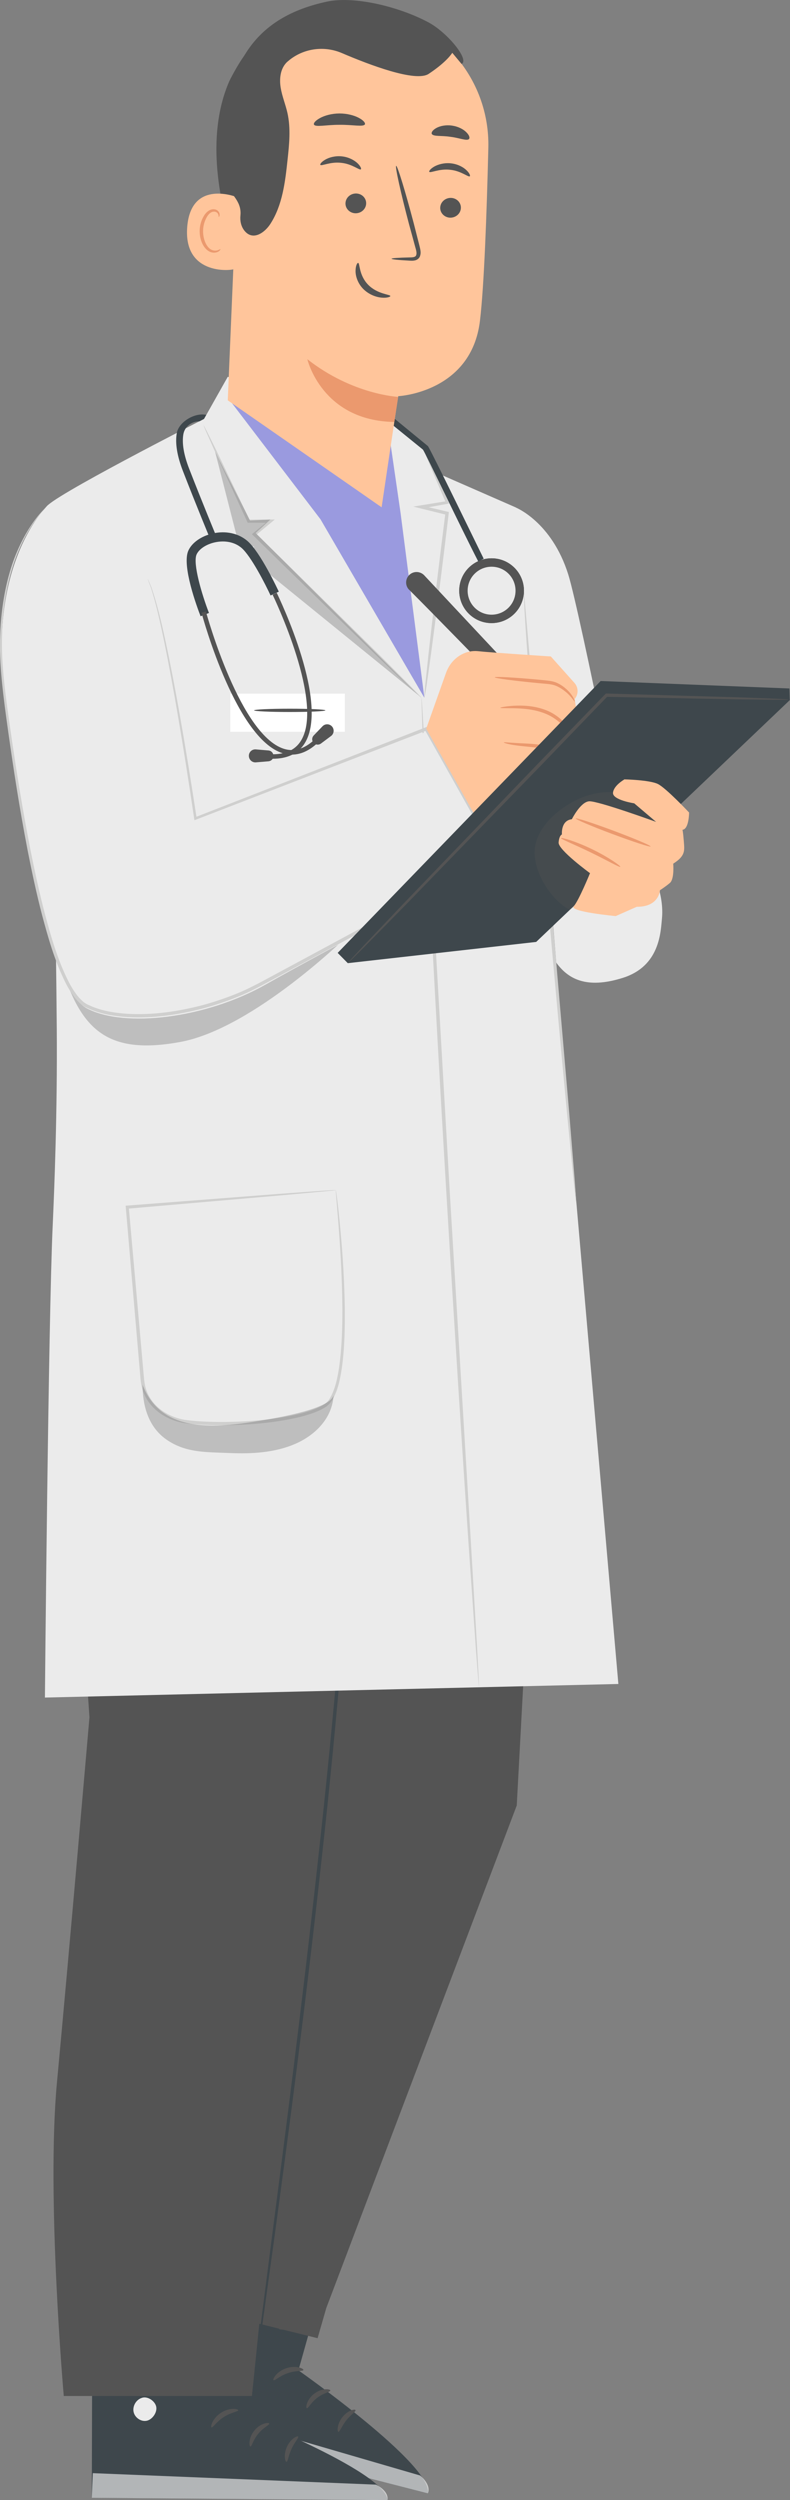 <svg xmlns="http://www.w3.org/2000/svg" width="124" height="392" viewBox="0 0 124 392" fill="none"><rect x="0" y="0" width="124" height="392" fill="#808080" stroke="none"/><g clip-path="url(#clip0_107_1722)"><path d="M53.47 348.11L46.84 371.66C46.84 371.66 67.97 386.48 67.16 390.95L22.13 379.41L31 342.29L53.47 348.12V348.11Z" fill="#3E474C"></path><path d="M33.4 366.09C32.47 366.11 31.62 366.96 31.6 367.91C31.58 368.86 32.42 369.75 33.35 369.75C34.28 369.75 35.33 368.76 35.24 367.81C35.15 366.86 34.12 365.87 33.21 366.1" fill="#EBEBEB"></path><g opacity="0.6"><path d="M22.13 379.41L23.17 375.7L65.95 388.15C65.95 388.15 67.74 389.56 67.16 390.95L22.13 379.41Z" fill="white"></path></g><path d="M47.62 371.61C47.56 371.83 46.43 371.65 45.18 372.1C43.91 372.51 43.11 373.35 42.93 373.2C42.74 373.1 43.39 371.84 44.93 371.33C46.46 370.8 47.72 371.41 47.62 371.61Z" fill="#545454"></path><path d="M51.85 374.82C51.85 375.05 50.8 375.19 49.82 375.95C48.82 376.68 48.38 377.66 48.16 377.6C47.94 377.58 48.11 376.22 49.35 375.3C50.58 374.37 51.89 374.6 51.85 374.82Z" fill="#545454"></path><path d="M53.12 381.3C52.91 381.3 52.88 380.09 53.74 379C54.6 377.9 55.75 377.68 55.8 377.9C55.88 378.12 55.05 378.61 54.35 379.51C53.63 380.4 53.34 381.33 53.11 381.3H53.12Z" fill="#545454"></path><path d="M48.55 366.07C48.41 366.25 47.48 365.68 46.21 365.45C44.95 365.19 43.88 365.37 43.81 365.15C43.72 364.95 44.87 364.36 46.35 364.66C47.84 364.94 48.69 365.92 48.54 366.07H48.55Z" fill="#545454"></path><path d="M37.68 353.66L36.64 378.14C36.64 378.14 60.58 387.45 60.82 392L14.41 391.63L14.51 353.41L37.69 353.66H37.68Z" fill="#3E474C"></path><path d="M22.3 375.97C21.4 376.21 20.77 377.24 20.97 378.18C21.17 379.11 22.19 379.78 23.09 379.55C23.99 379.32 24.79 378.11 24.48 377.21C24.18 376.31 22.94 375.59 22.12 376.04" fill="#EBEBEB"></path><g opacity="0.6"><path d="M14.41 391.63L14.57 387.78L59.01 389.58C59.01 389.58 61.07 390.52 60.82 392.01L14.41 391.64V391.63Z" fill="white"></path></g><path d="M37.39 377.91C37.39 378.14 36.25 378.24 35.13 378.98C33.99 379.69 33.41 380.69 33.2 380.6C32.99 380.55 33.34 379.17 34.71 378.3C36.07 377.42 37.44 377.71 37.39 377.92V377.91Z" fill="#545454"></path><path d="M42.251 380.01C42.3 380.24 41.321 380.62 40.541 381.6C39.73 382.55 39.531 383.61 39.31 383.6C39.1 383.63 38.95 382.27 39.941 381.08C40.92 379.88 42.251 379.79 42.261 380.01H42.251Z" fill="#545454"></path><path d="M44.971 386C44.761 386.05 44.461 384.89 45.05 383.62C45.63 382.35 46.711 381.86 46.8 382.05C46.931 382.24 46.23 382.92 45.761 383.97C45.27 385.01 45.191 385.98 44.971 386.01V386Z" fill="#545454"></path><path d="M37.03 372.3C36.93 372.51 35.9 372.18 34.61 372.26C33.33 372.31 32.33 372.74 32.21 372.54C32.08 372.37 33.06 371.52 34.57 371.45C36.08 371.37 37.14 372.11 37.02 372.3H37.03Z" fill="#545454"></path><path d="M8.97 174.49V193.85L14.04 269.27C14.04 269.27 10.88 305.86 8.94 326.51C7.26 344.45 10.01 375.68 10.01 375.68H39.55L50.12 271.5L56.68 206.53L68.09 176.96L8.96 174.47L8.97 174.49Z" fill="#545454"></path><path d="M86.77 177.86L81.11 283.09L51.22 361.87L49.85 366.62L32.2 362.25L45.33 175.81L86.77 177.86Z" fill="#545454"></path><path d="M56.611 207.32C56.611 207.32 56.62 207.47 56.62 207.76C56.62 208.08 56.611 208.5 56.6 209.04C56.571 210.2 56.52 211.85 56.45 213.97C56.331 218.25 56.031 224.45 55.611 232.1C54.721 247.4 53.06 268.51 50.461 291.74C47.91 314.99 45.09 335.96 43.031 351.14C41.98 358.7 41.141 364.83 40.55 369.11C40.251 371.21 40.011 372.84 39.85 373.99C39.77 374.53 39.7 374.95 39.651 375.26C39.6 375.55 39.571 375.69 39.56 375.69C39.56 375.69 39.56 375.54 39.59 375.25C39.63 374.94 39.67 374.51 39.73 373.98C39.87 372.83 40.071 371.19 40.331 369.08C40.88 364.8 41.67 358.66 42.641 351.09C44.6 335.9 47.361 314.92 49.91 291.68C52.501 268.46 54.23 247.36 55.221 232.08C55.691 224.44 56.05 218.25 56.24 213.97C56.35 211.85 56.431 210.2 56.49 209.04C56.52 208.5 56.55 208.07 56.571 207.76C56.59 207.47 56.611 207.32 56.62 207.32H56.611Z" fill="#3E474C"></path><path d="M58.48 181C58.48 181.86 57.8 182.56 56.96 182.56C56.12 182.56 55.44 181.86 55.44 181C55.44 180.14 56.12 179.44 56.96 179.44C57.8 179.44 58.48 180.14 58.48 181Z" fill="#3E474C"></path><path d="M84.451 195.69C84.451 195.69 83.541 195.05 82.371 193.69C81.201 192.34 79.771 190.27 78.651 187.74C77.551 185.2 76.991 182.73 76.791 180.93C76.581 179.13 76.661 178.01 76.721 178.01C76.811 178.01 76.871 179.12 77.171 180.88C77.471 182.64 78.071 185.03 79.151 187.51C80.241 189.99 81.581 192.04 82.661 193.44C83.741 194.84 84.511 195.63 84.441 195.7L84.451 195.69Z" fill="#3E474C"></path><path d="M80.92 79.56C80.92 79.56 86.58 81.78 89.19 90.06C91.01 95.82 99.53 138.7 99.53 138.7L87.65 146.53L82.82 106.42L80.91 79.56H80.92Z" fill="#EBEBEB"></path><path d="M35.751 59.08L32.031 65.68C32.031 65.68 7.171 78.32 7.261 79.56C7.261 79.56 8.641 126.74 8.911 161.34C9.011 174.41 8.531 186.42 8.271 192.19C7.581 207.34 7.051 266.17 7.051 266.17L97.061 264.04L80.951 79.56L68.261 74.01L66.641 70.7L60.811 65.97L35.781 59.09L35.751 59.08Z" fill="#EBEBEB"></path><path d="M75.181 264.56C75.181 264.56 75.181 264.42 75.181 264.16C75.171 263.87 75.151 263.48 75.131 262.98C75.071 261.92 74.991 260.4 74.891 258.46C74.661 254.5 74.321 248.83 73.911 241.83C73.061 227.77 71.891 208.39 70.601 186.98C69.371 165.57 68.251 146.18 67.441 132.12C67.061 125.12 66.761 119.45 66.551 115.49C66.441 113.55 66.351 112.03 66.291 110.97C66.261 110.48 66.231 110.09 66.211 109.8C66.191 109.54 66.171 109.4 66.161 109.4C66.161 109.4 66.151 109.54 66.161 109.8C66.161 110.09 66.181 110.48 66.191 110.98C66.231 112.05 66.281 113.56 66.341 115.51C66.481 119.44 66.731 125.12 67.061 132.15C67.731 146.2 68.781 165.6 70.061 187.03C71.341 208.45 72.581 227.84 73.531 241.87C74.021 248.86 74.411 254.53 74.691 258.48C74.841 260.42 74.951 261.93 75.041 263C75.081 263.49 75.121 263.88 75.141 264.17C75.171 264.43 75.181 264.57 75.191 264.57L75.181 264.56Z" fill="#CFCFCE"></path><path d="M60.771 65.96L62.871 80.41L66.611 109.41L50.311 81.43L36.161 62.89L59.471 79.23L59.771 65.69" fill="#9A9ADF"></path><path d="M31.911 66.56C31.911 66.56 32.041 66.97 32.361 67.69C32.711 68.48 33.181 69.52 33.751 70.82C35.011 73.56 36.751 77.35 38.811 81.82L38.871 81.96H39.031C40.111 81.96 41.261 81.96 42.431 81.97L42.271 81.52C41.481 82.17 40.631 82.86 39.771 83.57L39.541 83.76L39.751 83.97C41.271 85.45 42.861 87.01 44.491 88.61C50.421 94.36 55.781 99.57 59.731 103.4C61.661 105.24 63.241 106.74 64.391 107.84C64.911 108.32 65.341 108.71 65.681 109.03C65.981 109.3 66.141 109.43 66.151 109.42C66.161 109.41 66.031 109.25 65.751 108.95C65.431 108.62 65.031 108.2 64.531 107.69C63.411 106.56 61.871 105.02 59.991 103.13C56.071 99.27 50.751 94.03 44.861 88.23C43.221 86.63 41.631 85.08 40.111 83.59L40.091 83.98C40.951 83.27 41.791 82.57 42.581 81.92L43.131 81.46H42.411C41.231 81.46 40.091 81.47 39.011 81.48L39.231 81.62C37.101 77.18 35.301 73.42 33.991 70.7C33.361 69.43 32.851 68.4 32.471 67.63C32.111 66.92 31.911 66.55 31.881 66.56H31.911Z" fill="#CFCFCE"></path><path d="M66.611 109.41C66.611 109.41 66.761 108.78 66.941 107.61C67.121 106.36 67.351 104.7 67.631 102.69C68.191 98.53 68.931 92.78 69.711 86.43C69.961 84.38 70.201 82.39 70.431 80.51L70.461 80.28L70.231 80.23C68.801 79.89 67.441 79.57 66.141 79.26L66.121 79.74C67.591 79.48 68.961 79.23 70.231 79L70.501 78.95L70.391 78.7C69.291 76.3 68.371 74.31 67.691 72.84C67.381 72.2 67.131 71.67 66.921 71.24C66.741 70.88 66.631 70.69 66.611 70.7C66.591 70.7 66.661 70.91 66.801 71.29C66.981 71.73 67.201 72.28 67.471 72.93C68.111 74.43 68.971 76.44 70.001 78.87L70.161 78.57C68.891 78.78 67.521 79 66.041 79.24L64.871 79.43L66.031 79.72C67.321 80.04 68.681 80.37 70.111 80.73L69.911 80.44C69.681 82.32 69.431 84.31 69.171 86.36C68.391 92.71 67.711 98.47 67.251 102.64C67.041 104.66 66.861 106.33 66.731 107.58C66.621 108.75 66.581 109.4 66.611 109.4V109.41Z" fill="#CFCFCE"></path><path d="M52.701 186.59C52.701 186.59 52.511 186.59 52.121 186.61C51.691 186.64 51.121 186.68 50.381 186.72C48.811 186.83 46.571 187 43.741 187.2C37.951 187.65 29.751 188.28 19.961 189.03L19.721 189.05L19.741 189.29C20.121 193.76 20.541 198.62 20.981 203.74C21.201 206.3 21.431 208.94 21.661 211.63C21.781 212.97 21.891 214.33 22.011 215.7C22.061 216.37 22.141 217.1 22.341 217.8C22.551 218.49 22.871 219.15 23.281 219.75C24.591 221.65 26.731 222.75 28.871 223.13C31.031 223.43 33.131 223.47 35.211 223.47C39.361 223.42 43.371 223.07 47.101 222.17C48.031 221.93 48.941 221.66 49.811 221.29C50.251 221.11 50.671 220.89 51.071 220.64C51.281 220.54 51.451 220.33 51.641 220.18C51.821 220.01 51.941 219.8 52.091 219.62C53.081 218 53.381 216.22 53.651 214.55C54.121 211.18 54.141 208.01 54.121 205.14C54.031 199.38 53.621 194.75 53.311 191.55C53.151 189.95 53.011 188.71 52.901 187.87C52.851 187.47 52.801 187.16 52.771 186.92C52.741 186.71 52.711 186.59 52.701 186.6C52.701 186.6 52.701 186.71 52.711 186.93C52.731 187.18 52.761 187.49 52.791 187.89C52.861 188.77 52.971 190 53.101 191.58C53.341 194.78 53.691 199.42 53.741 205.16C53.741 208.02 53.691 211.18 53.211 214.5C52.951 216.14 52.611 217.9 51.701 219.37C51.261 220.1 50.471 220.5 49.621 220.85C48.791 221.21 47.891 221.47 46.981 221.7C43.311 222.57 39.321 222.91 35.211 222.96C33.161 222.96 31.041 222.91 28.971 222.62C26.941 222.26 24.931 221.21 23.731 219.46C23.351 218.9 23.061 218.3 22.871 217.66C22.691 217.02 22.621 216.37 22.561 215.67C22.441 214.3 22.321 212.94 22.201 211.6C21.961 208.91 21.731 206.28 21.501 203.71C21.041 198.58 20.611 193.73 20.211 189.26L19.991 189.52C29.721 188.67 37.861 187.97 43.611 187.47C46.461 187.21 48.711 187 50.291 186.86C51.041 186.79 51.631 186.73 52.071 186.69C52.471 186.65 52.691 186.62 52.701 186.61V186.59Z" fill="#CFCFCE"></path><g opacity="0.3"><path d="M22.381 217.12C24.911 223.73 31.551 224.13 38.681 223.09C45.391 222.11 51.851 220.7 52.351 218.77C52.181 222.28 49.591 224.97 46.371 226.38C43.151 227.78 39.551 227.98 36.041 227.83C32.371 227.67 29.201 227.83 26.171 225.75C23.141 223.67 22.371 220.13 22.381 217.12Z" fill="#545454"></path></g><path d="M90.451 188.64C90.451 188.64 90.421 188.56 90.401 188.39C90.381 188.2 90.351 187.96 90.311 187.67C90.241 186.99 90.141 186.06 90.011 184.88C89.771 182.41 89.431 178.91 89.001 174.6C88.181 165.92 87.081 153.92 85.911 140.67C84.751 127.41 83.751 115.41 83.091 106.71C82.761 102.36 82.511 98.84 82.371 96.41C82.291 95.19 82.261 94.25 82.241 93.6C82.241 93.3 82.231 93.07 82.221 92.87C82.221 92.71 82.221 92.62 82.231 92.62C82.481 95.44 84.141 114.54 86.421 140.62C87.561 153.85 88.601 165.84 89.351 174.56C89.701 178.87 89.991 182.38 90.191 184.85C90.281 186.03 90.341 186.97 90.391 187.65C90.411 187.94 90.421 188.18 90.431 188.38C90.431 188.54 90.431 188.63 90.431 188.63L90.451 188.64Z" fill="#CFCFCE"></path><path d="M103.491 139.65C103.491 139.65 104.111 141.73 103.911 143.92C103.701 146.11 103.601 151.48 97.771 153.32C91.941 155.16 89.111 153.41 87.311 150.94L86.431 140.24L92.671 136.12L103.491 139.66V139.65Z" fill="#EBEBEB"></path><g opacity="0.3"><path d="M54.77 146.53C54.77 146.53 39.861 161.26 28.28 163.38C16.701 165.5 12.56 161.36 9.48 151.01L54.77 146.53Z" fill="#545454"></path></g><path d="M7.521 79.2C7.521 79.2 -1.959 87.98 0.741 108.77C3.251 128.08 7.691 154.99 13.631 158.11C19.561 161.23 32.361 159.67 41.721 154.36C51.081 149.05 78.241 134.69 78.241 134.69L67.001 114.71L30.791 128.76C30.791 128.76 26.111 96.72 23.301 91.2" fill="#EBEBEB"></path><path d="M23.19 90.77C23.19 90.77 23.29 90.97 23.47 91.38C23.56 91.59 23.67 91.84 23.79 92.15C23.89 92.47 24.01 92.83 24.14 93.24C24.67 94.9 25.31 97.39 26 100.63C27.4 107.1 29.08 116.55 30.87 128.3L30.61 128.15C40.84 124.16 53.16 119.36 66.8 114.05L67 113.97L67.11 114.16C70.67 120.48 74.45 127.18 78.36 134.13L78.49 134.37L78.25 134.5C70.78 138.52 63 142.71 55.03 147.01C51.19 149.08 47.39 151.12 43.64 153.14C41.77 154.14 39.91 155.19 37.97 156.02C36.03 156.84 34.05 157.52 32.05 158.07C28.05 159.12 23.97 159.71 19.97 159.47C17.98 159.34 15.99 159.03 14.16 158.25L13.48 157.95C13.25 157.85 13.04 157.68 12.83 157.54C12.43 157.22 12.08 156.86 11.78 156.48C11.18 155.7 10.67 154.87 10.25 154.02C8.55 150.59 7.55 147 6.62 143.54C5.71 140.06 4.99 136.65 4.34 133.35C3.06 126.74 2.11 120.53 1.31 114.87C0.51 109.21 -0.18 104.04 0.03 99.47C0.19 94.91 1.01 91.02 2.08 88C3.18 84.98 4.5 82.83 5.51 81.48C6.01 80.8 6.45 80.33 6.75 80.01C7.05 79.7 7.23 79.57 7.23 79.57C7.23 79.57 7.08 79.73 6.79 80.05C6.51 80.37 6.08 80.86 5.6 81.54C4.62 82.9 3.34 85.05 2.28 88.07C1.24 91.08 0.45 94.95 0.33 99.48C0.15 104.02 0.87 109.15 1.69 114.81C2.51 120.47 3.48 126.66 4.78 133.26C5.44 136.56 6.17 139.96 7.08 143.42C8.01 146.87 9.02 150.44 10.7 153.79C11.12 154.63 11.61 155.43 12.18 156.16C12.47 156.52 12.8 156.85 13.15 157.14C13.34 157.26 13.51 157.4 13.73 157.5L14.38 157.79C16.13 158.53 18.07 158.84 20.02 158.96C23.94 159.19 27.97 158.61 31.93 157.57C33.9 157.02 35.86 156.35 37.77 155.54C39.68 154.71 41.5 153.69 43.38 152.68C47.13 150.66 50.93 148.62 54.77 146.54C62.75 142.25 70.53 138.06 78 134.04L77.89 134.41C73.99 127.46 70.22 120.75 66.67 114.42L66.98 114.53C53.33 119.8 40.99 124.57 30.75 128.52L30.52 128.61L30.48 128.37C28.75 116.62 27.12 107.17 25.79 100.69C25.13 97.45 24.53 94.95 24.04 93.29C23.92 92.88 23.81 92.51 23.71 92.19C23.59 91.89 23.5 91.63 23.41 91.42C23.25 91.01 23.18 90.79 23.18 90.79L23.19 90.77Z" fill="#CFCFCE"></path><path d="M36.15 114.74H54.12V108.76H36.15V114.74Z" fill="white"></path><path d="M39.88 111.38C39.88 111.24 42.39 111.12 45.48 111.12C48.57 111.12 51.08 111.24 51.08 111.38C51.08 111.52 48.57 111.64 45.48 111.64C42.39 111.64 39.88 111.52 39.88 111.38Z" fill="#545454"></path><g opacity="0.3"><path d="M65.691 109.02L39.251 87.56L39.881 85.69H37.571L33.761 70.82L39.251 81.62L42.441 81.46L40.131 83.58L52.911 96.3L65.691 109.02Z" fill="#545454"></path></g><path d="M33.02 84.56L33.98 84.16C33.96 84.11 31.81 78.94 29.68 73.47C28.84 71.3 28.54 69.49 28.78 68.09C28.99 66.88 30.06 66.06 31.31 66.06L32.01 65.69L32.37 65.05C30.52 64.65 28.04 66.2 27.75 67.91C27.47 69.5 27.8 71.5 28.71 73.85C30.84 79.34 32.99 84.52 33.02 84.57V84.56Z" fill="#3E474C"></path><path d="M31.47 96.63L32.8 96.11C31.71 93.3 30.22 88.33 30.86 86.93C31.25 86.08 32.37 85.34 33.72 85.04C35.31 84.69 36.83 85 37.89 85.89C39.41 87.18 41.71 91.72 42.47 93.37L43.76 92.77C43.64 92.52 40.88 86.55 38.81 84.8C37.4 83.61 35.44 83.19 33.41 83.64C31.62 84.04 30.14 85.07 29.57 86.32C28.49 88.67 30.97 95.3 31.48 96.61L31.47 96.63Z" fill="#3E474C"></path><path d="M45.82 118.32C47.46 118.32 49.08 117.44 50.63 115.69L50.1 115.22C48.39 117.14 46.64 117.91 44.89 117.5C37.78 115.83 32.37 96.07 32.32 95.88L31.63 96.07C31.85 96.9 37.21 116.44 44.73 118.2C45.1 118.29 45.46 118.33 45.83 118.33L45.82 118.32Z" fill="#545454"></path><path d="M49.261 116.51C49.56 116.8 50.031 116.84 50.37 116.59L51.91 115.44C52.38 115.13 52.511 114.49 52.2 114.02C51.84 113.48 51.081 113.41 50.63 113.87L49.24 115.32C48.92 115.66 48.92 116.19 49.261 116.52V116.51Z" fill="#545454"></path><path d="M42.799 118.97C44.999 118.97 46.619 118.25 47.649 116.81C52.019 110.68 43.779 93.66 43.429 92.94L42.789 93.25C42.869 93.42 51.199 110.61 47.069 116.4C45.989 117.91 44.099 118.51 41.449 118.18L41.359 118.89C41.859 118.95 42.339 118.98 42.799 118.98V118.97Z" fill="#545454"></path><path d="M42.93 118.58C42.9 119 42.57 119.33 42.15 119.37L40.23 119.53C39.67 119.61 39.15 119.22 39.07 118.65C38.98 118.01 39.5 117.45 40.15 117.5L42.14 117.67C42.61 117.71 42.95 118.12 42.92 118.58H42.93Z" fill="#545454"></path><path d="M77.16 97.7C79.966 97.7 82.24 95.426 82.24 92.62C82.24 89.814 79.966 87.54 77.16 87.54C74.355 87.54 72.08 89.814 72.08 92.62C72.08 95.426 74.355 97.7 77.16 97.7Z" fill="#545454"></path><path d="M77.16 97.7C79.966 97.7 82.24 95.426 82.24 92.62C82.24 89.814 79.966 87.54 77.16 87.54C74.355 87.54 72.08 89.814 72.08 92.62C72.08 95.426 74.355 97.7 77.16 97.7Z" fill="#545454"></path><path d="M73.4 92.62C73.4 94.69 75.08 96.38 77.16 96.38C79.24 96.38 80.92 94.7 80.92 92.62C80.92 90.54 79.24 88.86 77.16 88.86C75.08 88.86 73.4 90.54 73.4 92.62Z" fill="#EBEBEB"></path><path d="M66.381 70.49C66.851 71.18 72.161 82.39 75.071 88.04L75.921 87.6C75.491 86.77 67.771 70.83 67.171 69.95L61.551 65.34L61.351 66.41L66.381 70.49Z" fill="#3E474C"></path><path d="M64.24 92.49C67.919 96.16 77.23 105.72 77.23 105.72L79.719 104.22L66.59 90.21C66.04 89.63 65.15 89.52 64.48 89.96C63.62 90.53 63.489 91.76 64.23 92.49H64.24Z" fill="#545454"></path><path d="M66.89 114.28L70.02 105.47C70.71 103.54 72.48 102.1 74.53 102.08C74.69 102.08 74.85 102.08 75.01 102.1C76.88 102.31 86.46 102.93 86.46 102.93L90.17 107.08C90.8 107.79 90.82 108.86 90.21 109.59L91.27 117.08L89.17 118.5L89.38 123.74C89.38 123.74 87.51 124.99 86.67 124.57L85.84 124.15L84.59 122.9L81.05 127.89L76.16 130.72L66.9 114.26L66.89 114.28Z" fill="#FFC59B"></path><path d="M90.209 110C90.129 110.04 89.799 109.33 88.869 108.54C88.409 108.16 87.799 107.72 87.079 107.46C86.359 107.22 85.439 107.21 84.489 107.11C80.699 106.75 77.639 106.34 77.659 106.2C77.669 106.05 80.759 106.22 84.539 106.57C85.479 106.68 86.399 106.69 87.239 106.99C88.059 107.33 88.659 107.81 89.119 108.26C90.039 109.17 90.259 109.99 90.199 110H90.209Z" fill="#EB996E"></path><path d="M90.009 116.89C89.909 116.91 89.869 116.07 89.239 114.97C88.629 113.88 87.339 112.58 85.539 111.87C83.729 111.16 81.929 111.08 80.639 111.05C79.349 111.03 78.539 111.06 78.529 110.98C78.529 110.91 79.319 110.75 80.629 110.66C81.929 110.59 83.809 110.61 85.729 111.36C87.659 112.12 89.009 113.57 89.569 114.79C90.149 116.02 90.049 116.9 89.999 116.89H90.009Z" fill="#EB996E"></path><path d="M89.059 123.32C88.98 123.36 88.659 122.56 88.559 121.25C88.49 120.61 88.419 119.84 88.09 119.1C87.779 118.34 87.07 117.83 86.129 117.61C84.249 117.11 82.439 117.08 81.15 116.89C79.85 116.73 79.059 116.48 79.079 116.41C79.1 116.33 79.889 116.45 81.18 116.51C82.469 116.6 84.29 116.56 86.269 117.09C86.76 117.22 87.26 117.41 87.669 117.73C88.09 118.05 88.37 118.48 88.549 118.9C88.9 119.76 88.919 120.57 88.939 121.22C88.939 122.52 89.12 123.28 89.059 123.31V123.32Z" fill="#EB996E"></path><path d="M94.28 106.78L53 149.41L54.59 151.02L84.16 147.69L123.96 109.78L123.91 107.95L94.28 106.78Z" fill="#3E474C"></path><g opacity="0.3"><path d="M102.02 126.66C100.13 124.84 97.39 124.03 94.77 124.23C92.15 124.44 89.67 125.6 87.62 127.25C85.98 128.57 84.54 130.29 84.06 132.34C83.22 135.93 86.17 140.93 89.42 142.67C93.54 139.36 97.55 134.29 101.67 130.98C102.29 130.49 102.94 129.93 103.1 129.16C103.29 128.23 102.7 127.32 102.01 126.66H102.02Z" fill="#545454"></path></g><path d="M123.79 109.7C123.79 109.7 123.6 109.72 123.25 109.73C122.85 109.73 122.33 109.73 121.67 109.73C120.24 109.71 118.25 109.69 115.75 109.66C110.64 109.56 103.5 109.42 95.18 109.26L95.37 109.18C92.17 112.49 88.68 116.12 85.03 119.9C76.67 128.5 69.11 136.29 63.59 141.97C60.86 144.75 58.63 147.01 57.05 148.61C56.3 149.36 55.7 149.95 55.25 150.4C54.83 150.8 54.61 151.01 54.6 151C54.59 150.99 54.78 150.76 55.17 150.33C55.6 149.87 56.17 149.25 56.9 148.47C58.45 146.83 60.64 144.53 63.32 141.7C68.81 135.99 76.33 128.17 84.65 119.52C88.31 115.74 91.81 112.13 95.02 108.82L95.1 108.74H95.21C103.53 108.98 110.67 109.19 115.78 109.33C118.27 109.42 120.26 109.49 121.69 109.55C122.34 109.58 122.86 109.61 123.26 109.63C123.62 109.65 123.8 109.67 123.8 109.69L123.79 109.7Z" fill="#545454"></path><path d="M97.96 122.2C97.96 122.2 101.96 122.28 103.27 122.93C104.57 123.58 108.16 127.4 108.16 127.4C108.16 127.4 108.16 130 107.12 130.11C107.12 130.11 107.22 130.42 107.33 131.88C107.44 133.34 107.64 134.17 105.67 135.42C105.67 135.42 105.88 137.81 105.15 138.44C104.42 139.06 103.59 139.58 103.59 139.58C103.59 139.58 103.48 142.21 99.95 142.18L96.639 143.64C96.639 143.64 89.279 142.95 90.059 142.09C90.84 141.23 92.609 136.91 92.609 136.91C92.609 136.91 87.57 133.24 87.68 132.09C87.779 130.95 88.2 130.84 88.2 130.84C88.2 130.84 87.99 128.65 89.76 128.45C89.76 128.45 91.109 125.74 92.469 125.64C93.82 125.54 102.98 128.87 102.98 128.87L99.549 125.96C99.549 125.96 96.12 125.44 96.219 124.3C96.32 123.16 97.99 122.22 97.99 122.22L97.96 122.2Z" fill="#FFC59B"></path><path d="M97.35 135.91C97.27 136.04 95.26 134.89 92.71 133.65C90.15 132.41 88 131.56 88.06 131.41C88.1 131.27 90.36 131.9 92.95 133.16C95.54 134.41 97.44 135.79 97.36 135.9L97.35 135.91Z" fill="#EB996E"></path><path d="M102.12 132.72C102.07 132.86 99.39 131.99 96.15 130.78C92.9 129.57 90.32 128.47 90.37 128.33C90.42 128.19 93.1 129.06 96.34 130.27C99.58 131.48 102.17 132.58 102.12 132.72Z" fill="#EB996E"></path><path d="M36.98 40.58C35.75 36.02 34.54 31.42 34.12 26.71C33.7 22 34.09 17.14 35.96 12.8C36.24 12.14 38.6 7.75 39.31 7.86C39.82 7.94 38.29 12.07 38.53 12.52C40.77 16.86 41.17 21.97 40.53 26.82C39.89 31.66 38.65 35.99 36.98 40.58Z" fill="#545454"></path><path d="M37.44 22.54C37.67 10.69 44.75 0.94 56.59 1.49L57.68 1.6C68.66 2.76 76.92 12.15 76.65 23.19C76.4 33.46 75.99 44.81 75.34 50.26C74.01 61.56 62.51 62.12 62.51 62.12C62.48 62.12 59.9 79.54 59.9 79.54L35.75 62.77L37.45 22.52L37.44 22.54Z" fill="#FFC59B"></path><path d="M62.51 62.23C62.51 62.23 55.34 61.9 48.24 56.32C48.24 56.32 50.5 65.99 61.89 66.16L62.5 62.22L62.51 62.23Z" fill="#EB996E"></path><path d="M72.34 32.66C72.28 33.52 71.51 34.17 70.61 34.13C69.72 34.08 69.04 33.35 69.1 32.5C69.16 31.64 69.93 30.99 70.83 31.03C71.73 31.08 72.4 31.81 72.34 32.66Z" fill="#545454"></path><path d="M73.74 27.64C73.52 27.83 72.39 26.79 70.65 26.62C68.92 26.42 67.55 27.18 67.38 26.94C67.3 26.84 67.54 26.48 68.14 26.13C68.73 25.79 69.7 25.49 70.79 25.61C71.87 25.73 72.74 26.22 73.22 26.69C73.71 27.16 73.85 27.56 73.74 27.64Z" fill="#545454"></path><path d="M57.47 31.97C57.41 32.83 56.64 33.48 55.74 33.44C54.85 33.39 54.17 32.66 54.23 31.81C54.29 30.95 55.06 30.3 55.96 30.34C56.86 30.39 57.53 31.12 57.47 31.97Z" fill="#545454"></path><path d="M56.64 26.55C56.42 26.74 55.29 25.7 53.55 25.53C51.82 25.33 50.45 26.09 50.28 25.85C50.2 25.75 50.44 25.39 51.04 25.04C51.63 24.69 52.6 24.4 53.69 24.52C54.77 24.64 55.64 25.14 56.12 25.6C56.61 26.07 56.75 26.47 56.64 26.55Z" fill="#545454"></path><path d="M61.46 40.57C61.46 40.47 62.56 40.4 64.34 40.36C64.79 40.36 65.22 40.32 65.32 40.02C65.46 39.71 65.32 39.21 65.16 38.67C64.86 37.55 64.54 36.38 64.2 35.15C62.88 30.15 61.98 26.05 62.18 26C62.38 25.95 63.61 29.96 64.93 34.97C65.24 36.2 65.54 37.38 65.83 38.5C65.94 39.02 66.17 39.62 65.88 40.27C65.73 40.59 65.37 40.8 65.08 40.84C64.79 40.9 64.54 40.88 64.32 40.87C62.55 40.78 61.45 40.67 61.46 40.57Z" fill="#545454"></path><path d="M56.219 41.23C56.499 41.24 56.309 43.13 57.779 44.64C59.249 46.15 61.279 46.15 61.27 46.42C61.279 46.54 60.779 46.74 59.929 46.67C59.09 46.61 57.91 46.21 56.999 45.29C56.099 44.36 55.789 43.22 55.809 42.44C55.819 41.64 56.08 41.2 56.209 41.22L56.219 41.23Z" fill="#545454"></path><path d="M57.28 19.49C57.06 19.94 55.35 19.54 53.28 19.57C51.21 19.56 49.51 19.98 49.28 19.53C49.18 19.31 49.51 18.9 50.23 18.51C50.94 18.12 52.03 17.8 53.27 17.79C54.51 17.79 55.61 18.1 56.32 18.48C57.04 18.86 57.37 19.27 57.28 19.49Z" fill="#545454"></path><path d="M73.63 21.79C73.28 22.15 72.13 21.62 70.69 21.45C69.26 21.23 68 21.44 67.77 20.99C67.67 20.78 67.9 20.4 68.47 20.08C69.03 19.76 69.94 19.55 70.93 19.69C71.92 19.83 72.74 20.27 73.19 20.73C73.66 21.19 73.78 21.61 73.62 21.79H73.63Z" fill="#545454"></path><path d="M37.48 31.02C37.3 30.92 29.95 27.9 29.38 35.66C28.81 43.42 36.72 42.39 36.75 42.17C36.78 41.95 37.48 31.02 37.48 31.02Z" fill="#FFC59B"></path><path d="M34.6 39.05C34.6 39.05 34.46 39.13 34.22 39.22C33.99 39.31 33.6 39.35 33.21 39.17C32.41 38.81 31.82 37.46 31.88 36.06C31.91 35.35 32.11 34.69 32.4 34.15C32.68 33.6 33.07 33.23 33.49 33.19C33.91 33.13 34.18 33.39 34.26 33.62C34.35 33.84 34.29 34 34.33 34.01C34.35 34.03 34.51 33.89 34.47 33.57C34.45 33.41 34.37 33.22 34.2 33.06C34.03 32.9 33.76 32.8 33.47 32.81C32.87 32.81 32.29 33.32 31.97 33.91C31.62 34.5 31.38 35.24 31.34 36.04C31.28 37.61 31.97 39.13 33.07 39.53C33.61 39.71 34.07 39.58 34.32 39.42C34.57 39.25 34.63 39.08 34.6 39.06V39.05Z" fill="#EB996E"></path><path d="M72.45 10.02C73.75 9.41 70.24 5.1 67.24 3.5C62.71 1.08 55.67 -0.68 51.29 0.26C46.02 1.4 41.55 3.7 38.64 8.24C35.74 12.79 34.4 18.22 34.21 23.61C34.15 25.26 34.21 26.98 35 28.42C35.97 30.21 37.98 31.42 37.74 33.78C37.65 34.64 37.84 35.53 38.39 36.2C39.71 37.8 41.54 36.49 42.43 35.12C44.33 32.19 44.76 28.57 45.13 25.1C45.4 22.63 45.66 20.11 45.11 17.68C44.81 16.36 44.28 15.1 44.06 13.77C43.84 12.44 43.97 10.95 44.86 9.93C45 9.76 45.24 9.56 45.53 9.33C47.85 7.54 50.97 7.17 53.66 8.32C57.93 10.15 65.25 12.94 67.29 11.58C70.23 9.63 70.99 8.28 70.99 8.28L72.43 10.01L72.45 10.02Z" fill="#545454"></path></g><defs><clipPath id="clip0_107_1722"><rect width="123.96" height="392" fill="white"></rect></clipPath></defs></svg>